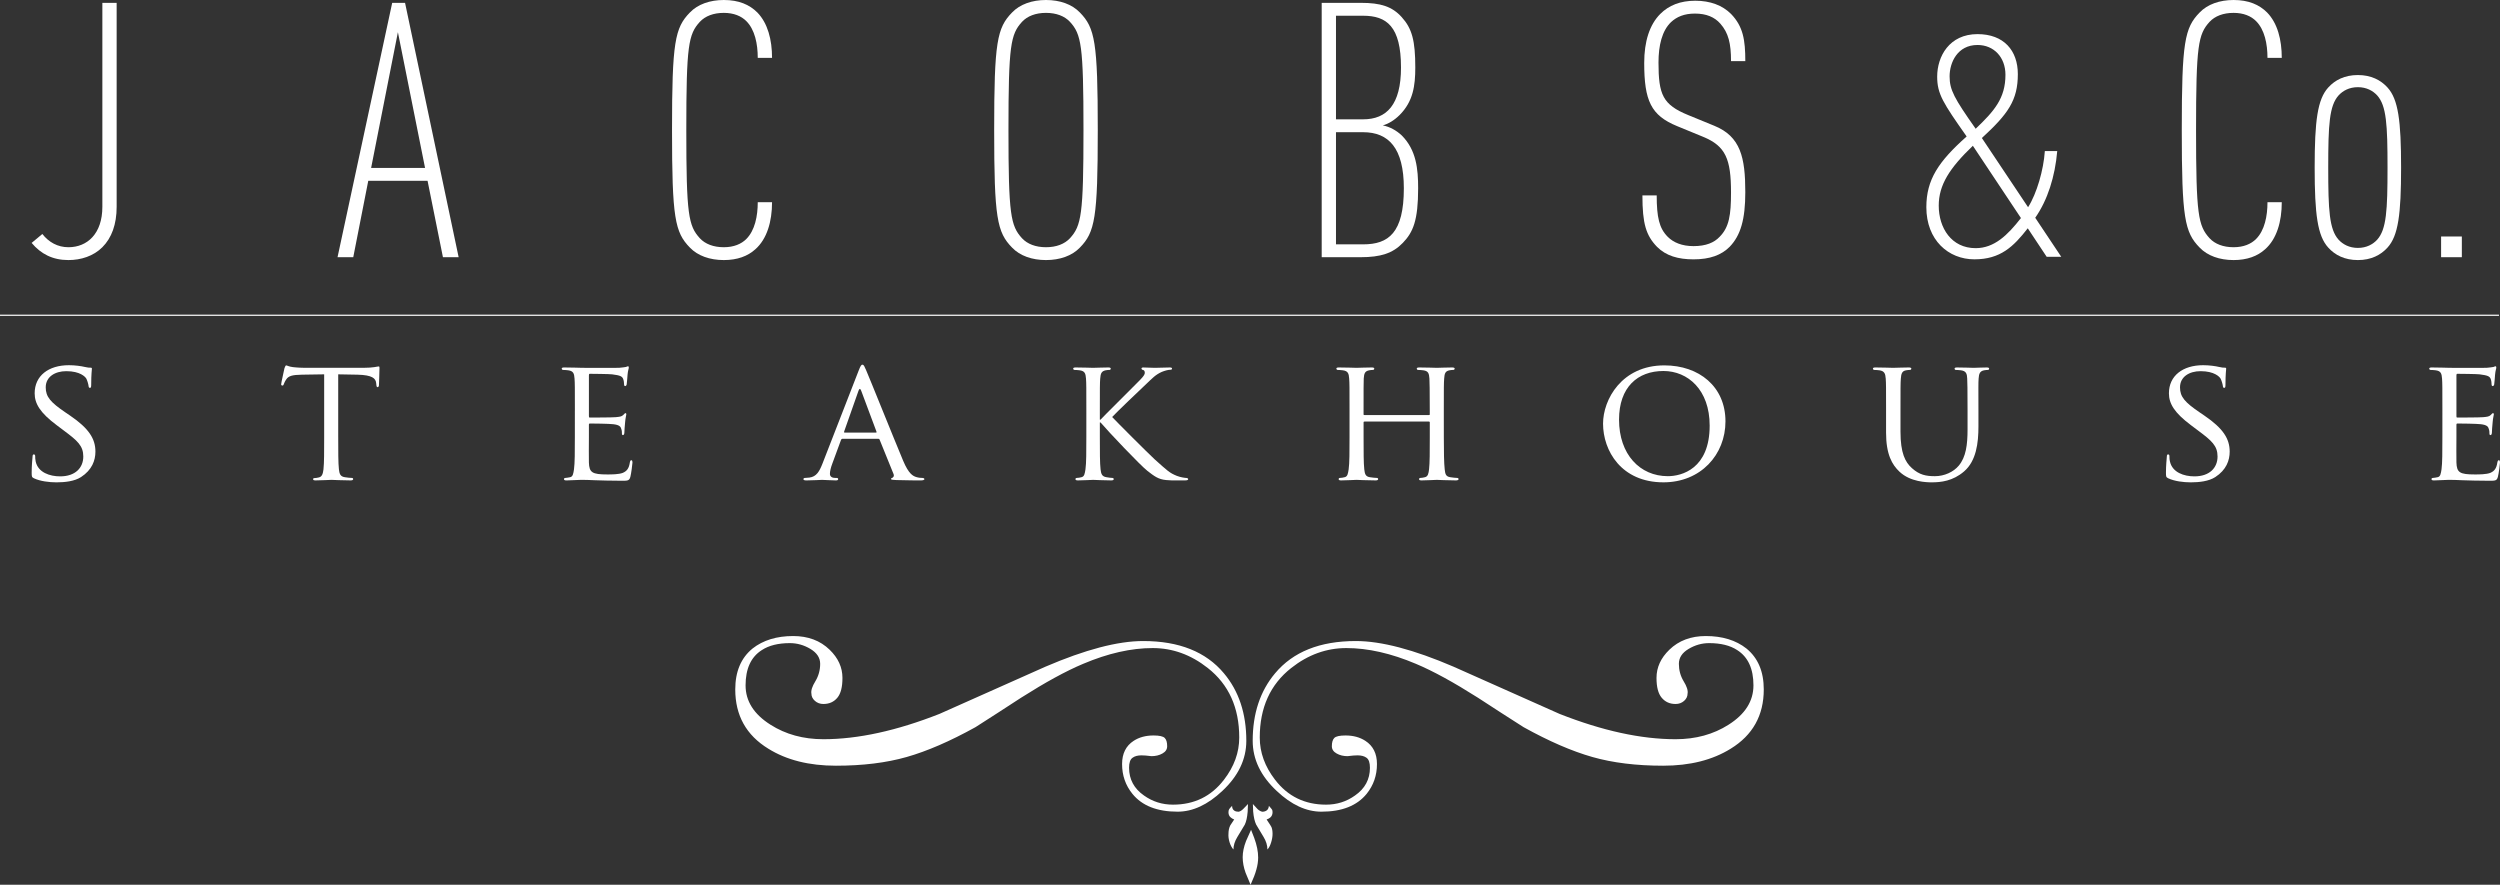 <!-- Generator: Adobe Illustrator 21.0.2, SVG Export Plug-In  -->
<svg version="1.1"
	 xmlns="http://www.w3.org/2000/svg" xmlns:xlink="http://www.w3.org/1999/xlink" xmlns:a="http://ns.adobe.com/AdobeSVGViewerExtensions/3.0/"
	 x="0px" y="0px" width="628.669px" height="222.485px" viewBox="0 0 628.669 222.485"
	 style="enable-background:new 0 0 628.669 222.485;" xml:space="preserve">
<rect x="0" y="0" width="628.669" height="222.485" fill="#333333" stroke="none"/>
<style type="text/css">
	.st0{fill:#FFFFFF;}
	.st1{fill:none;stroke:#FFFFFF;stroke-width:0.3;}
</style>
<defs>
</defs>
<g>
	<g>
		<path class="st0" d="M443.531,173.382c0-4.512-1.46-7.947-4.371-10.313c-2.648-2.076-6.046-3.126-10.212-3.126
			c-3.741,0-6.8,1.151-9.158,3.442c-2.15,2.083-3.233,4.441-3.233,7.083c0,2.295,0.427,3.957,1.309,4.996
			c0.875,1.043,2.025,1.565,3.486,1.565c0.841,0,1.551-0.259,2.14-0.777c0.582-0.518,0.875-1.13,0.875-1.827
			c0.151-0.764-0.182-1.81-0.989-3.119c-0.801-1.319-1.195-2.786-1.195-4.374c0-1.534,0.808-2.779,2.446-3.751
			c1.642-0.979,3.358-1.457,5.162-1.457c2.914,0,5.282,0.582,7.079,1.766c2.712,1.733,4.065,4.694,4.065,8.849
			c0,3.97-2.083,7.254-6.252,9.899c-3.815,2.433-8.26,3.651-13.33,3.651c-8.688,0-18.394-2.123-29.158-6.359
			c-8.886-3.954-17.779-7.914-26.671-11.877c-9.99-4.296-18.186-6.453-24.572-6.453c-9.027,0-15.797,2.708-20.316,8.122
			c-3.741,4.448-5.624,10.107-5.624,16.975c0,4.65,2.027,8.859,6.048,12.61c3.674,3.469,7.415,5.205,11.238,5.205
			c5.141,0,8.93-1.494,11.362-4.479c1.739-2.16,2.601-4.653,2.601-7.5c0-2.635-0.982-4.583-2.92-5.837
			c-1.383-0.902-3.055-1.349-4.993-1.349c-1.46,0-2.396,0.208-2.813,0.622c-0.411,0.417-0.619,1.11-0.619,2.083
			c0,0.764,0.397,1.38,1.198,1.824c0.794,0.454,1.716,0.676,2.753,0.676c1.043-0.138,1.874-0.205,2.507-0.205
			c0.959,0,1.726,0.205,2.288,0.626c0.555,0.414,0.831,1.245,0.831,2.496c0,2.917-1.252,5.242-3.752,6.975
			c-2.15,1.538-4.572,2.301-7.288,2.301c-5.347,0-9.626-2.096-12.816-6.258c-2.57-3.328-3.849-6.867-3.849-10.622
			c0-7.496,2.631-13.334,7.917-17.489c4.24-3.341,8.846-5.007,13.852-5.007c5.417,0,11.241,1.316,17.499,3.964
			c4.31,1.804,9.502,4.653,15.615,8.533c3.822,2.503,7.645,4.96,11.463,7.395c6.389,3.546,12.146,6.036,17.287,7.5
			c5.138,1.464,11.073,2.191,17.809,2.191c6.729,0,12.392-1.423,16.978-4.273C440.752,184.879,443.531,179.909,443.531,173.382z"/>
		<path class="st0" d="M184.893,173.382c0-4.512,1.454-7.947,4.364-10.313c2.645-2.076,6.046-3.126,10.2-3.126
			c3.756,0,6.81,1.151,9.168,3.442c2.15,2.083,3.225,4.441,3.225,7.083c0,2.295-0.419,3.957-1.287,4.996
			c-0.871,1.043-2.034,1.565-3.508,1.565c-0.821,0-1.541-0.259-2.126-0.777c-0.587-0.518-0.886-1.13-0.886-1.827
			c-0.143-0.764,0.19-1.81,0.998-3.119c0.797-1.319,1.205-2.786,1.205-4.374c0-1.534-0.841-2.779-2.456-3.751
			c-1.642-0.979-3.358-1.457-5.163-1.457c-2.912,0-5.271,0.582-7.074,1.766c-2.714,1.733-4.066,4.694-4.066,8.849
			c0,3.97,2.081,7.254,6.258,9.899c3.82,2.433,8.26,3.651,13.312,3.651c8.694,0,18.404-2.123,29.17-6.359
			c8.893-3.954,17.775-7.914,26.66-11.877c10-4.296,18.194-6.453,24.582-6.453c9.027,0,15.795,2.708,20.314,8.122
			c3.743,4.448,5.624,10.107,5.624,16.975c0,4.65-2.026,8.859-6.043,12.61c-3.679,3.469-7.436,5.205-11.241,5.205
			c-5.141,0-8.93-1.494-11.352-4.479c-1.75-2.16-2.604-4.653-2.604-7.5c0-2.635,0.974-4.583,2.912-5.837
			c1.385-0.902,3.055-1.349,4.993-1.349c1.464,0,2.396,0.208,2.815,0.622c0.42,0.417,0.619,1.11,0.619,2.083
			c0,0.764-0.387,1.38-1.186,1.824c-0.794,0.454-1.726,0.676-2.764,0.676c-1.043-0.138-1.883-0.205-2.507-0.205
			c-0.972,0-1.726,0.205-2.278,0.626c-0.568,0.414-0.846,1.245-0.846,2.496c0,2.917,1.257,5.242,3.748,6.975
			c2.158,1.538,4.581,2.301,7.295,2.301c5.35,0,9.628-2.096,12.816-6.258c2.571-3.328,3.844-6.867,3.844-10.622
			c0-7.496-2.626-13.334-7.918-17.489c-4.233-3.341-8.842-5.007-13.836-5.007c-5.427,0-11.249,1.316-17.498,3.964
			c-4.307,1.804-9.512,4.653-15.625,8.533c-3.822,2.503-7.643,4.96-11.453,7.395c-6.401,3.546-12.16,6.036-17.296,7.5
			c-5.141,1.464-11.076,2.191-17.801,2.191c-6.741,0-12.404-1.423-16.986-4.273C187.66,184.879,184.893,179.909,184.893,173.382z"/>
		<g>
			<path class="st0" d="M309.197,211.809c-0.23-0.77-0.331-1.48-0.277-2.113c0-0.841,0.158-1.551,0.454-2.137
				c0.331-0.505,0.663-1.009,0.986-1.484c-0.41-0.155-0.71-0.343-0.94-0.575c-0.333-0.299-0.5-0.72-0.5-1.252
				c0-0.33,0.065-0.589,0.19-0.787c0.133-0.182,0.365-0.458,0.72-0.814c0,0.559,0.188,0.956,0.577,1.215
				c0.286,0.185,0.626,0.263,1.062,0.263c0.377-0.064,0.776-0.31,1.186-0.72c0.175-0.172,0.575-0.582,1.171-1.218
				c-0.023,0.838-0.055,1.49-0.078,1.938c-0.119,1.43-0.365,2.51-0.72,3.243c-0.609,1.016-1.228,2.066-1.882,3.126
				c-0.643,1.067-0.974,2.103-0.974,3.122C309.774,213.185,309.441,212.59,309.197,211.809z"/>
			<path class="st0" d="M312.496,215.561c0-1.245,0.278-2.607,0.845-4.071c0.429-0.946,0.841-1.891,1.262-2.823
				c0.276,0.686,0.543,1.373,0.797,2.052c0.653,1.783,0.986,3.422,0.986,4.919c0,0.939-0.145,1.945-0.443,2.998
				c-0.289,1.08-0.776,2.355-1.462,3.849c-0.711-1.669-1.13-2.678-1.252-2.998C312.741,218.135,312.496,216.83,312.496,215.561z"/>
			<path class="st0" d="M315.132,204.094c-0.034-0.454-0.056-1.09-0.074-1.908c0.35,0.383,0.752,0.818,1.203,1.299
				c0.363,0.33,0.744,0.548,1.158,0.639c0.427,0,0.804-0.108,1.114-0.333c0.323-0.229,0.498-0.613,0.555-1.144
				c0.458,0.505,0.72,0.828,0.808,0.976c0.067,0.138,0.108,0.35,0.108,0.626c0,0.532-0.175,0.962-0.529,1.292
				c-0.208,0.202-0.532,0.38-0.965,0.535c0.767,1.14,1.178,1.78,1.218,1.904c0.188,0.454,0.276,1.023,0.276,1.716
				c0,0.66-0.118,1.383-0.363,2.167c-0.242,0.79-0.552,1.373-0.929,1.753c0-1.039-0.32-2.103-0.996-3.2
				c-1.198-1.958-1.807-2.967-1.827-3.048C315.51,206.584,315.257,205.487,315.132,204.094z"/>
		</g>
	</g>
	<g>
		<path class="st0" d="M25.74,62.168c-2.244,2.244-5.39,3.23-8.533,3.23c-3.954,0-6.918-1.527-9.253-4.313l2.695-2.244
			c1.618,2.069,3.863,3.328,6.558,3.328c4.757,0,8.533-3.418,8.533-10.151v-51.3h3.593v51.3
			C29.333,56.418,28.078,59.833,25.74,62.168z"/>
		<path class="st0" d="M111.383,64.678l-3.866-19.219H92.608l-3.775,19.219h-3.954L98.624,0.717h3.233l13.476,63.961H111.383z
			 M100.06,8.092l-6.733,34.131h13.56L100.06,8.092z"/>
		<path class="st0" d="M189.919,62.706c-1.888,1.706-4.492,2.692-7.903,2.692c-3.506,0-6.558-1.073-8.536-3.143
			c-3.768-3.859-4.488-7.453-4.488-29.555c0-22.099,0.72-25.692,4.488-29.552C175.458,1.08,178.51,0,182.016,0
			c3.772,0,6.467,1.171,8.441,3.149c2.604,2.688,3.688,6.82,3.688,11.41h-3.594c0-3.506-0.72-7.1-2.877-9.253
			c-1.258-1.262-3.146-2.069-5.659-2.069c-2.608,0-4.67,0.808-6.019,2.244c-2.877,3.143-3.412,5.928-3.412,27.22
			c0,21.284,0.535,24.07,3.412,27.22c1.349,1.44,3.412,2.247,6.019,2.247c2.513,0,4.401-0.808,5.659-2.066
			c2.157-2.16,2.877-5.753,2.877-9.256h3.594C194.146,55.701,192.884,60.102,189.919,62.706z"/>
		<path class="st0" d="M271.562,62.255c-1.975,2.069-5.03,3.143-8.533,3.143c-3.503,0-6.561-1.073-8.532-3.143
			c-3.775-3.859-4.495-7.453-4.495-29.555c0-22.099,0.72-25.692,4.495-29.552C256.468,1.08,259.527,0,263.029,0
			c3.503,0,6.558,1.08,8.533,3.149c3.775,3.859,4.492,7.453,4.492,29.552C276.054,54.803,275.337,58.396,271.562,62.255z
			 M269.049,5.481c-1.346-1.437-3.415-2.244-6.019-2.244c-2.604,0-4.67,0.808-6.019,2.244c-2.873,3.143-3.415,5.928-3.415,27.22
			c0,21.284,0.542,24.07,3.415,27.22c1.349,1.44,3.415,2.247,6.019,2.247c2.604,0,4.674-0.808,6.019-2.247
			c2.877-3.149,3.412-5.935,3.412-27.22C272.46,11.409,271.925,8.623,269.049,5.481z"/>
		<path class="st0" d="M352.757,61.085c-2.513,2.611-5.572,3.593-10.602,3.593h-9.791V0.717h9.879c4.943,0,7.82,0.905,10.246,3.593
			c2.604,2.877,3.412,5.935,3.412,12.671c0,4.576-0.538,8.532-3.95,11.951c-1.349,1.339-2.873,2.244-4.223,2.597
			c1.797,0.363,3.412,1.262,4.761,2.524c3.681,3.681,4.128,8.435,4.128,13.29C356.616,55.425,355.361,58.396,352.757,61.085z
			 M342.784,3.957h-6.827v26.049h6.827c5.928,0,9.522-3.684,9.522-13.025C352.306,6.652,348.713,3.957,342.784,3.957z
			 M342.784,33.246h-6.827v28.202h6.827c6.379,0,10.238-2.873,10.238-14.104C353.023,37.192,349.163,33.246,342.784,33.246z"/>
		<path class="st0" d="M434.935,62.08c-2.066,2.066-4.943,3.139-9.074,3.139c-3.863,0-6.918-0.895-9.162-3.139
			c-2.786-2.877-3.685-5.841-3.685-12.94h3.594c0,5.477,0.626,8.263,2.782,10.417c1.437,1.44,3.594,2.335,6.47,2.335
			c3.143,0,5.212-0.895,6.561-2.335c2.426-2.422,2.873-5.572,2.873-11.133c0-8.445-1.349-11.685-7.008-14.017l-6.558-2.695
			c-6.558-2.692-8.263-6.373-8.263-15.901c0-5.386,1.346-9.609,4.041-12.308c2.156-2.153,5.03-3.318,8.805-3.318
			c3.772,0,6.827,1.164,8.983,3.318c3.052,3.149,3.594,6.558,3.594,11.863h-3.594c0-4.401-0.629-7.099-2.698-9.431
			c-1.436-1.625-3.499-2.52-6.373-2.52c-2.698,0-4.582,0.808-6.023,2.157c-2.248,2.156-3.143,5.837-3.143,10.151
			c0,8.082,1.077,10.599,7.456,13.21l6.558,2.688c6.648,2.695,7.816,7.994,7.816,16.712C438.888,55.156,437.72,59.204,434.935,62.08
			z"/>
		<path class="st0" d="M514.676,64.58l-4.758-7.173c-3.587,4.606-6.864,7.806-13.418,7.806c-6.548,0-12.086-4.838-12.086-13.105
			c0-6.941,3.042-11.473,10.134-17.792c-5.922-8.425-7.409-10.679-7.409-15.05c0-5.071,3.042-10.686,10.141-10.686
			c6.628,0,10.141,4.128,10.141,10.06c0,6.558-2.416,9.983-9.044,16.066l11.622,17.402c2.18-3.439,3.896-9.36,4.212-14.118h3.116
			c-0.545,6.396-2.416,12.328-5.532,16.769l6.548,9.821H514.676z M496.11,36.657c-5.848,5.612-8.58,9.831-8.58,15.057
			c0,5.616,3.196,10.69,9.286,10.69c4.677,0,8.035-3.27,11.386-7.571L496.11,36.657z M497.281,11.312
			c-5.067,0-7.019,4.445-7.019,7.883c0,3.422,1.171,5.525,6.554,13.182c4.677-4.461,7.49-7.658,7.49-13.576
			C504.306,14.431,501.419,11.312,497.281,11.312z"/>
		<path class="st0" d="M569.573,62.706c-1.884,1.706-4.489,2.692-7.9,2.692c-3.506,0-6.561-1.073-8.539-3.143
			c-3.775-3.859-4.488-7.453-4.488-29.555c0-22.099,0.713-25.692,4.488-29.552C555.112,1.08,558.167,0,561.673,0
			c3.769,0,6.467,1.171,8.438,3.149c2.611,2.688,3.681,6.82,3.681,11.41h-3.594c0-3.506-0.713-7.1-2.873-9.253
			c-1.251-1.262-3.143-2.069-5.652-2.069c-2.604,0-4.677,0.808-6.023,2.244c-2.873,3.143-3.412,5.928-3.412,27.22
			c0,21.284,0.539,24.07,3.412,27.22c1.346,1.44,3.419,2.247,6.023,2.247c2.51,0,4.401-0.808,5.652-2.066
			c2.16-2.16,2.873-5.753,2.873-9.256h3.594C573.792,55.701,572.541,60.102,569.573,62.706z"/>
		<path class="st0" d="M600.386,62.255c-1.709,1.891-4.138,3.143-7.456,3.143c-3.324,0-5.753-1.252-7.456-3.143
			c-2.698-2.961-3.412-8.358-3.412-20.12c0-11.766,0.713-17.16,3.412-20.124c1.703-1.887,4.132-3.139,7.456-3.139
			c3.318,0,5.747,1.252,7.456,3.139c2.698,2.964,3.412,8.358,3.412,20.124C603.798,53.898,603.084,59.294,600.386,62.255z
			 M597.782,23.99c-1.077-1.171-2.698-2.069-4.852-2.069c-2.16,0-3.775,0.898-4.852,2.069c-2.335,2.601-2.604,7.365-2.604,18.145
			s0.269,15.544,2.604,18.142c1.077,1.171,2.692,2.066,4.852,2.066c2.153,0,3.775-0.895,4.852-2.066
			c2.335-2.597,2.604-7.362,2.604-18.142S600.117,26.59,597.782,23.99z"/>
		<path class="st0" d="M613.858,64.678v-5.208h5.215v5.208H613.858z"/>
	</g>
	<line class="st1" x1="0" y1="79.277" x2="628.413" y2="79.277"/>
	<g>
		<path class="st0" d="M8.536,120.275c-0.528-0.269-0.572-0.397-0.572-1.413c0-1.857,0.172-3.358,0.218-3.974
			c0-0.397,0.088-0.623,0.31-0.623c0.222,0,0.357,0.138,0.357,0.444c0,0.306,0,0.841,0.128,1.37c0.619,2.735,3.533,3.711,6.14,3.711
			c3.839,0,5.828-2.167,5.828-4.993c0-2.695-1.457-3.97-4.902-6.534l-1.763-1.325c-4.196-3.136-5.565-5.431-5.565-8.038
			c0-4.418,3.489-7.065,8.613-7.065c1.541,0,3.089,0.222,4.018,0.444c0.75,0.178,1.056,0.178,1.366,0.178
			c0.306,0,0.397,0.04,0.397,0.263c0,0.178-0.175,1.413-0.175,3.977c0,0.572-0.044,0.838-0.309,0.838
			c-0.266,0-0.313-0.175-0.357-0.488c-0.04-0.441-0.35-1.457-0.572-1.854c-0.262-0.444-1.541-1.857-5.033-1.857
			c-2.826,0-5.165,1.413-5.165,4.065c0,2.386,1.191,3.755,5.033,6.363l1.104,0.75c4.724,3.22,6.359,5.824,6.359,9.051
			c0,2.204-0.841,4.593-3.623,6.403c-1.629,1.06-4.061,1.326-6.181,1.326C12.375,121.291,10.128,121.025,8.536,120.275z"/>
		<path class="st0" d="M85.051,109.898c0,3.617,0,6.581,0.175,8.122c0.134,1.107,0.313,1.81,1.504,1.985
			c0.528,0.091,1.413,0.178,1.763,0.178c0.266,0,0.313,0.178,0.313,0.306c0,0.178-0.178,0.316-0.619,0.316
			c-2.12,0-4.596-0.138-4.811-0.138c-0.178,0-2.873,0.138-4.024,0.138c-0.438,0-0.616-0.087-0.616-0.316
			c0-0.128,0.088-0.262,0.309-0.262c0.353,0,0.798-0.084,1.147-0.172c0.794-0.178,1.016-0.929,1.151-2.036
			c0.175-1.541,0.175-4.505,0.175-8.122V94.132l-5.609,0.087c-2.426,0.044-3.355,0.313-3.93,1.191
			c-0.444,0.663-0.485,0.929-0.616,1.195c-0.091,0.31-0.222,0.353-0.4,0.353c-0.088,0-0.262-0.091-0.262-0.313
			c0-0.393,0.794-3.748,0.834-4.061c0.091-0.218,0.269-0.703,0.401-0.703c0.262,0,0.663,0.31,1.719,0.438
			c1.107,0.138,2.607,0.178,3.048,0.178h14.66c1.285,0,2.167-0.091,2.782-0.178c0.579-0.088,0.929-0.175,1.107-0.175
			c0.178,0,0.178,0.222,0.178,0.441c0,1.147-0.135,3.846-0.135,4.283c0,0.313-0.178,0.491-0.353,0.491s-0.263-0.138-0.31-0.663
			l-0.043-0.4c-0.131-1.151-0.973-1.985-4.684-2.076l-4.855-0.087V109.898z"/>
		<path class="st0" d="M144.564,103.274c0-5.827,0-6.891-0.088-8.082c-0.084-1.282-0.306-1.898-1.588-2.073
			c-0.309-0.05-0.972-0.091-1.322-0.091c-0.134,0-0.313-0.178-0.313-0.309c0-0.222,0.178-0.313,0.619-0.313
			c1.766,0,4.283,0.091,4.505,0.091c0.263,0,8.388,0.047,9.273,0c0.75-0.04,1.457-0.178,1.766-0.218
			c0.175-0.047,0.353-0.178,0.528-0.178c0.131,0,0.178,0.178,0.178,0.357c0,0.263-0.222,0.703-0.31,1.763
			c-0.044,0.353-0.131,2.032-0.222,2.477c-0.044,0.172-0.175,0.394-0.354,0.394c-0.218,0-0.306-0.175-0.306-0.485
			c0-0.266-0.047-0.881-0.222-1.322c-0.269-0.622-0.663-0.888-2.783-1.15c-0.663-0.091-5.168-0.135-5.609-0.135
			c-0.178,0-0.222,0.135-0.222,0.397v10.205c0,0.263,0,0.397,0.222,0.397c0.484,0,5.609,0,6.493-0.091
			c0.929-0.088,1.501-0.131,1.898-0.532c0.266-0.263,0.444-0.484,0.572-0.484c0.135,0,0.222,0.091,0.222,0.313
			c0,0.219-0.222,0.834-0.31,2.073c-0.087,0.75-0.175,2.163-0.175,2.426c0,0.313-0.088,0.713-0.357,0.713
			c-0.175,0-0.263-0.138-0.263-0.357c0-0.357,0-0.75-0.175-1.235c-0.135-0.535-0.484-0.972-1.988-1.147
			c-1.06-0.138-5.212-0.178-5.875-0.178c-0.222,0-0.266,0.131-0.266,0.263v3.139c0,1.279-0.044,5.653,0,6.403
			c0.087,2.513,0.794,3.005,4.64,3.005c1.013,0,2.87,0,3.883-0.4c1.019-0.441,1.548-1.104,1.77-2.604
			c0.088-0.444,0.178-0.575,0.394-0.575c0.222,0,0.269,0.31,0.269,0.575c0,0.266-0.313,2.826-0.532,3.617
			c-0.266,0.973-0.666,0.973-2.163,0.973c-2.914,0-5.168-0.084-6.759-0.131c-1.635-0.091-2.648-0.091-3.22-0.091
			c-0.088,0-0.841,0-1.679,0.051c-0.75,0.04-1.635,0.087-2.254,0.087c-0.394,0-0.616-0.087-0.616-0.316
			c0-0.128,0.088-0.306,0.309-0.306c0.35,0,0.841-0.128,1.191-0.178c0.75-0.128,0.841-0.878,1.016-1.985
			c0.218-1.541,0.218-4.505,0.218-8.122V103.274z"/>
		<path class="st0" d="M215.938,93.159c0.484-1.238,0.663-1.453,0.929-1.453c0.397,0,0.528,0.525,0.925,1.363
			c0.707,1.591,6.934,17.096,9.317,22.788c1.413,3.358,2.477,3.843,3.311,4.108c0.578,0.178,1.151,0.219,1.548,0.219
			c0.222,0,0.488,0.091,0.488,0.306c0,0.229-0.444,0.316-0.885,0.316c-0.572,0-3.442,0-6.141-0.087
			c-0.747-0.051-1.369-0.051-1.369-0.269c0-0.175,0.091-0.175,0.266-0.266c0.222-0.088,0.619-0.394,0.357-1.016l-3.492-8.61
			c-0.084-0.175-0.128-0.222-0.35-0.222h-8.963c-0.178,0-0.313,0.091-0.4,0.313l-2.207,6.003c-0.353,0.929-0.575,1.854-0.575,2.517
			c0,0.75,0.663,1.016,1.326,1.016h0.353c0.31,0,0.397,0.134,0.397,0.306c0,0.229-0.219,0.316-0.572,0.316
			c-0.929,0-3.048-0.138-3.489-0.138c-0.397,0-2.341,0.138-3.93,0.138c-0.488,0-0.75-0.087-0.75-0.316
			c0-0.172,0.175-0.306,0.354-0.306c0.266,0,0.838-0.04,1.151-0.088c1.763-0.219,2.513-1.545,3.263-3.445L215.938,93.159z
			 M220.265,108.791c0.178,0,0.178-0.091,0.135-0.266l-3.843-10.289c-0.222-0.572-0.441-0.572-0.663,0l-3.624,10.289
			c-0.044,0.175,0,0.266,0.135,0.266H220.265z"/>
		<path class="st0" d="M273.18,103.274c0-5.827,0-6.891-0.088-8.082c-0.088-1.282-0.309-1.898-1.588-2.073
			c-0.31-0.05-0.972-0.091-1.326-0.091c-0.131,0-0.309-0.178-0.309-0.309c0-0.222,0.178-0.313,0.619-0.313
			c1.766,0,4.149,0.091,4.37,0.091c0.353,0,2.695-0.091,3.846-0.091c0.438,0,0.616,0.091,0.616,0.313
			c0,0.131-0.131,0.309-0.309,0.309c-0.266,0-0.484,0-0.972,0.091c-1.016,0.215-1.282,0.75-1.37,2.073
			c-0.091,1.191-0.091,2.254-0.091,8.082v2.251h0.178c0.619-0.707,7.554-7.554,9.01-9.054c1.104-1.1,2.116-2.076,2.116-2.692
			c0-0.484-0.172-0.71-0.484-0.75c-0.219-0.047-0.35-0.222-0.35-0.353c0-0.178,0.172-0.269,0.441-0.269
			c0.794,0,1.985,0.091,2.914,0.091c0.222,0,2.783-0.091,3.755-0.091c0.397,0,0.572,0.091,0.572,0.269
			c0,0.175-0.088,0.306-0.397,0.306c-0.575,0-1.413,0.225-2.167,0.532c-1.585,0.706-2.335,1.544-4.061,3.183
			c-0.969,0.878-7.594,7.237-8.431,8.166c1.016,1.104,9.094,9.185,10.686,10.642c3.267,2.914,3.711,3.402,5.562,4.152
			c1.02,0.4,2.12,0.528,2.386,0.528c0.263,0,0.484,0.134,0.484,0.306c0,0.178-0.175,0.316-0.838,0.316h-1.985
			c-1.104,0-1.81,0-2.695-0.087c-2.029-0.178-3.048-1.019-4.724-2.302c-1.766-1.366-9.935-9.979-11.793-12.187h-0.178v3.667
			c0,3.617,0,6.581,0.178,8.122c0.135,1.107,0.313,1.81,1.504,1.985c0.528,0.091,1.144,0.178,1.501,0.178
			c0.222,0,0.309,0.178,0.309,0.306c0,0.178-0.175,0.316-0.619,0.316c-1.898,0-4.239-0.138-4.549-0.138
			c-0.309,0-2.648,0.138-3.842,0.138c-0.397,0-0.619-0.087-0.619-0.316c0-0.128,0.091-0.306,0.313-0.306
			c0.35,0,0.838-0.088,1.191-0.178c0.75-0.175,0.838-0.878,1.016-1.985c0.219-1.541,0.219-4.505,0.219-8.122V103.274z"/>
		<path class="st0" d="M363.076,109.898c0,3.617,0.044,6.581,0.219,8.122c0.134,1.107,0.222,1.81,1.413,1.985
			c0.532,0.091,1.413,0.178,1.723,0.178c0.269,0,0.357,0.178,0.357,0.306c0,0.178-0.222,0.316-0.666,0.316
			c-2.12,0-4.589-0.138-4.811-0.138c-0.175,0-2.695,0.138-3.839,0.138c-0.444,0-0.619-0.087-0.619-0.316
			c0-0.128,0.084-0.306,0.306-0.306c0.357,0,0.798-0.088,1.151-0.178c0.791-0.175,0.925-0.929,1.057-2.026
			c0.178-1.551,0.178-4.377,0.178-7.994v-3.755c0-0.178-0.088-0.219-0.222-0.219h-16.204c-0.134,0-0.222,0.04-0.222,0.219v3.755
			c0,3.617,0,6.494,0.175,8.035c0.134,1.107,0.269,1.81,1.413,1.985c0.575,0.091,1.413,0.178,1.77,0.178
			c0.219,0,0.306,0.178,0.306,0.306c0,0.178-0.178,0.316-0.616,0.316c-2.167,0-4.637-0.138-4.815-0.138
			c-0.222,0-2.692,0.138-3.886,0.138c-0.397,0-0.619-0.087-0.619-0.316c0-0.128,0.088-0.306,0.309-0.306
			c0.353,0,0.841-0.088,1.191-0.178c0.754-0.175,0.841-0.878,1.02-1.985c0.219-1.541,0.219-4.505,0.219-8.122v-6.625
			c0-5.827,0-6.891-0.091-8.082c-0.084-1.282-0.306-1.898-1.585-2.073c-0.313-0.05-0.976-0.091-1.326-0.091
			c-0.135,0-0.309-0.178-0.309-0.309c0-0.222,0.175-0.313,0.616-0.313c1.77,0,4.239,0.091,4.461,0.091
			c0.178,0,2.648-0.091,3.839-0.091c0.444,0,0.623,0.091,0.623,0.313c0,0.131-0.178,0.309-0.309,0.309c-0.266,0-0.529,0-0.973,0.091
			c-1.06,0.215-1.282,0.75-1.369,2.073c-0.044,1.191-0.044,2.342-0.044,8.169v0.794c0,0.219,0.088,0.219,0.222,0.219h16.204
			c0.134,0,0.222,0,0.222-0.219v-0.794c0-5.827-0.044-6.978-0.088-8.169c-0.091-1.282-0.266-1.898-1.548-2.073
			c-0.309-0.05-0.972-0.091-1.322-0.091c-0.178,0-0.313-0.178-0.313-0.309c0-0.222,0.178-0.313,0.623-0.313
			c1.719,0,4.239,0.091,4.414,0.091c0.222,0,2.692-0.091,3.842-0.091c0.441,0,0.663,0.091,0.663,0.313
			c0,0.131-0.178,0.309-0.357,0.309c-0.263,0-0.484,0-0.969,0.091c-1.016,0.215-1.238,0.75-1.322,2.073
			c-0.091,1.191-0.091,2.254-0.091,8.082V109.898z"/>
		<path class="st0" d="M418.532,91.881c8.735,0,15.366,5.34,15.366,14.084c0,8.388-6.228,15.326-15.595,15.326
			c-10.642,0-15.188-7.994-15.188-14.754C403.115,100.491,407.799,91.881,418.532,91.881z M419.41,119.743
			c3.489,0,10.515-1.851,10.515-12.718c0-9.007-5.484-13.731-11.622-13.731c-6.49,0-11.167,4.065-11.167,12.23
			C407.136,114.266,412.385,119.743,419.41,119.743z"/>
		<path class="st0" d="M474.287,103.274c0-5.827,0-6.891-0.088-8.082c-0.087-1.195-0.303-1.898-1.588-2.073
			c-0.309-0.05-0.969-0.091-1.326-0.091c-0.128,0-0.309-0.178-0.309-0.309c0-0.222,0.182-0.313,0.619-0.313
			c1.763,0,4.105,0.091,4.461,0.091c0.35,0,2.786-0.091,3.93-0.091c0.438,0,0.659,0.091,0.659,0.313c0,0.131-0.175,0.309-0.35,0.309
			c-0.263,0-0.485,0-0.969,0.091c-1.023,0.175-1.238,0.838-1.325,2.073c-0.088,1.191-0.088,2.254-0.088,8.082v5.252
			c0,5.434,1.191,7.685,2.867,9.189c1.898,1.719,3.58,2.029,5.787,2.029c2.382,0,4.677-1.06,6.003-2.651
			c1.81-2.163,2.207-5.252,2.207-9.091v-4.727c0-5.827-0.04-6.891-0.087-8.082c-0.047-1.195-0.263-1.898-1.548-2.073
			c-0.303-0.05-0.969-0.091-1.326-0.091c-0.168,0-0.303-0.178-0.303-0.309c0-0.222,0.175-0.313,0.619-0.313
			c1.716,0,3.97,0.091,4.192,0.091c0.269,0,2.12-0.091,3.264-0.091c0.444,0,0.619,0.091,0.619,0.313
			c0,0.131-0.128,0.309-0.303,0.309c-0.269,0-0.484,0-0.976,0.091c-1.057,0.215-1.279,0.838-1.366,2.073
			c-0.094,1.191-0.047,2.254-0.047,8.082v4.014c0,4.065-0.532,8.617-3.62,11.265c-2.826,2.429-5.828,2.739-8.122,2.739
			c-1.285,0-5.35-0.087-8.082-2.648c-1.898-1.77-3.405-4.377-3.405-9.852V103.274z"/>
		<path class="st0" d="M545.24,120.275c-0.532-0.269-0.572-0.397-0.572-1.413c0-1.857,0.175-3.358,0.215-3.974
			c0-0.397,0.088-0.623,0.309-0.623c0.222,0,0.35,0.138,0.35,0.444c0,0.306,0,0.841,0.134,1.37c0.619,2.735,3.533,3.711,6.144,3.711
			c3.836,0,5.821-2.167,5.821-4.993c0-2.695-1.454-3.97-4.899-6.534l-1.763-1.325c-4.192-3.136-5.565-5.431-5.565-8.038
			c0-4.418,3.492-7.065,8.607-7.065c1.548,0,3.095,0.222,4.024,0.444c0.747,0.178,1.056,0.178,1.366,0.178
			c0.309,0,0.397,0.04,0.397,0.263c0,0.178-0.175,1.413-0.175,3.977c0,0.572-0.04,0.838-0.309,0.838c-0.269,0-0.31-0.175-0.35-0.488
			c-0.047-0.441-0.357-1.457-0.579-1.854c-0.262-0.444-1.548-1.857-5.033-1.857c-2.826,0-5.161,1.413-5.161,4.065
			c0,2.386,1.191,3.755,5.033,6.363l1.104,0.75c4.717,3.22,6.353,5.824,6.353,9.051c0,2.204-0.835,4.593-3.62,6.403
			c-1.635,1.06-4.058,1.326-6.178,1.326C549.082,121.291,546.828,121.025,545.24,120.275z"/>
		<path class="st0" d="M614.181,103.274c0-5.827,0-6.891-0.087-8.082c-0.088-1.282-0.31-1.898-1.588-2.073
			c-0.309-0.05-0.976-0.091-1.325-0.091c-0.135,0-0.31-0.178-0.31-0.309c0-0.222,0.175-0.313,0.619-0.313
			c1.77,0,4.28,0.091,4.502,0.091c0.263,0,8.392,0.047,9.28,0c0.747-0.04,1.454-0.178,1.763-0.218
			c0.175-0.047,0.357-0.178,0.525-0.178c0.134,0,0.182,0.178,0.182,0.357c0,0.263-0.222,0.703-0.31,1.763
			c-0.04,0.353-0.134,2.032-0.222,2.477c-0.04,0.172-0.175,0.394-0.357,0.394c-0.215,0-0.303-0.175-0.303-0.485
			c0-0.266-0.047-0.881-0.222-1.322c-0.262-0.622-0.666-0.888-2.786-1.15c-0.659-0.091-5.168-0.135-5.605-0.135
			c-0.175,0-0.222,0.135-0.222,0.397v10.205c0,0.263,0,0.397,0.222,0.397c0.484,0,5.605,0,6.494-0.091
			c0.922-0.088,1.5-0.131,1.897-0.532c0.263-0.263,0.438-0.484,0.572-0.484c0.134,0,0.222,0.091,0.222,0.313
			c0,0.219-0.222,0.834-0.309,2.073c-0.087,0.75-0.175,2.163-0.175,2.426c0,0.313-0.088,0.713-0.357,0.713
			c-0.175,0-0.263-0.138-0.263-0.357c0-0.357,0-0.75-0.175-1.235c-0.135-0.535-0.491-0.972-1.985-1.147
			c-1.063-0.138-5.215-0.178-5.874-0.178c-0.222,0-0.269,0.131-0.269,0.263v3.139c0,1.279-0.047,5.653,0,6.403
			c0.087,2.513,0.794,3.005,4.636,3.005c1.016,0,2.873,0,3.889-0.4c1.016-0.441,1.541-1.104,1.763-2.604
			c0.094-0.444,0.175-0.575,0.397-0.575s0.269,0.31,0.269,0.575c0,0.266-0.309,2.826-0.532,3.617
			c-0.262,0.973-0.659,0.973-2.16,0.973c-2.921,0-5.168-0.084-6.763-0.131c-1.629-0.091-2.645-0.091-3.224-0.091
			c-0.088,0-0.834,0-1.675,0.051c-0.753,0.04-1.635,0.087-2.254,0.087c-0.397,0-0.619-0.087-0.619-0.316
			c0-0.128,0.087-0.306,0.31-0.306c0.357,0,0.841-0.128,1.191-0.178c0.753-0.128,0.841-0.878,1.023-1.985
			c0.215-1.541,0.215-4.505,0.215-8.122V103.274z"/>
	</g>
</g>
</svg>